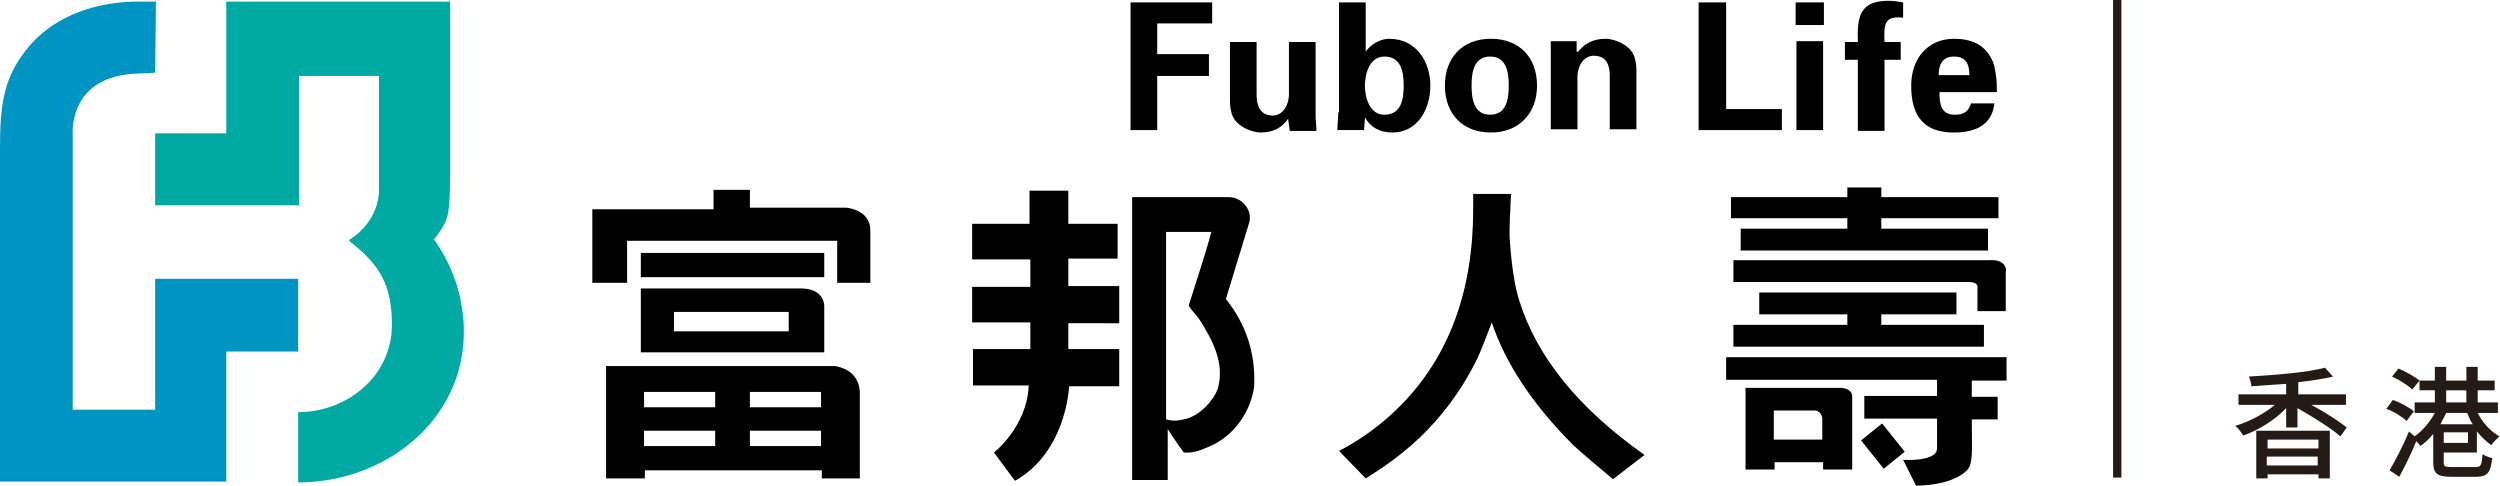 <svg clip-rule="evenodd" fill-rule="evenodd" viewBox="48.411 155 463.179 89.999" xmlns="http://www.w3.org/2000/svg"><g transform="matrix(1.54 0 0 1.54 29.97 140.324)"><path d="m266.694 9.528v57.458" fill="none" stroke="#241a16"/><path d="m294.306 60.958-.778 1.07c-1.07-.972-3.306-2.334-5.153-3.403v2.333h-1.361v-2.333c-1.361 1.458-3.306 2.625-5.153 3.306-.194-.292-.583-.875-.972-1.167 1.653-.486 3.5-1.458 4.764-2.528h-4.375v-1.264h5.736v-1.264c-1.458.098-2.82.195-4.181.292 0-.292-.194-.875-.291-1.167 3.208-.194 7-.486 9.139-1.069l.972 1.069c-1.167.292-2.625.486-4.181.681v1.458h5.736v1.264h-4.18c1.653.875 3.305 1.945 4.278 2.722zm-2.042.389v5.736h-1.361v-.486h-6.125v.486h-1.361v-5.736zm-7.486 1.07v1.069h6.125v-1.069zm6.028 3.111v-1.07h-6.125v1.07z" fill="#241a16"/><path d="m301.5 60.181c-.486-.487-1.556-1.167-2.431-1.459l.778-1.069c.875.291 1.945.875 2.528 1.361zm4.472 4.958c0 .486.097.583.972.583h2.82c.68 0 .778-.194.875-1.555.292.194.778.389 1.167.486-.195 1.75-.584 2.236-1.945 2.236h-3.014c-1.653 0-2.139-.389-2.139-1.75v-3.403c-.486.583-.972 1.07-1.555 1.458-.097-.194-.292-.388-.486-.583-.584 1.458-1.361 3.014-2.042 4.278l-1.167-.778c.681-1.167 1.653-3.014 2.334-4.667l.68.584c.972-.681 1.847-1.75 2.431-2.82h-2.431v-1.264h2.431v-1.458h-1.847v-1.167h1.847v-1.652h1.361v1.652h2.43v-1.652h1.362v1.652h2.041v1.167h-2.041v1.458h2.43v1.264h-2.43c.583 1.167 1.555 2.236 2.625 2.82-.292.291-.778.68-.973 1.069-.583-.389-1.166-.972-1.75-1.653v2.528h-3.986zm-3.791-8.75c-.487-.486-1.556-1.167-2.431-1.556l.778-.972c.875.389 1.944.972 2.528 1.458zm4.083 2.819c-.195.486-.486.875-.681 1.361h3.889c-.291-.388-.486-.875-.68-1.361zm2.625 2.334h-2.917v1.264h2.917zm-2.625-3.598h2.43v-1.458h-2.43z" fill="#241a16"/><path d="m53.972 38.403s0 .194.486.486c3.111 2.528 4.667 4.861 4.667 9.722 0 6.125-5.347 10.5-11.278 10.5v8.458c10.5 0 19.931-7.486 19.931-18.083 0-3.792-1.07-7.583-3.597-11.18.097-.098.68-.778 1.166-1.653.681-1.167.778-2.528.778-7.097v-19.834h-26.931v15.847h-8.555v8.653h17.305v-15.555h9.625v13.416s.389 3.792-3.597 6.32z" fill="#00a9a1" fill-rule="nonzero"/><path d="m30.736 9.722h-2.528c-4.569.097-9.333 1.556-12.541 5.153-3.306 3.792-3.695 7.194-3.695 12.736v39.861h27.222v-15.653h8.653v-8.75h-17.208v15.75h-9.917v-33.055s-.68-7.195 7.972-7.389l1.945-.097z" fill="#0094c2" fill-rule="nonzero"/><path d="m111.139 46.375v5.542h-22.07v-7.681h19.445c2.722.097 2.625 2.139 2.625 2.139zm-4.278 3.014v-2.333h-13.805v2.333z"/><path d="m84.889 67.083v-13.514h27.417c.583 0 1.361.389 1.361.389 1.069.486 1.652 1.459 1.75 2.625v10.5h-4.57v-.972h-21.291v.972zm25.861-8.555v-1.847h-8.556v1.847zm-12.736 0v-1.847h-8.556v1.847zm12.736 4.666v-1.847h-8.556v1.847zm-12.736 0v-1.847h-8.556v1.847z"/><path d="m89.069 39.958h22.069v2.917h-22.069z" fill-rule="nonzero"/><path d="m83.236 43.556v-8.848h14.583v-2.333h4.375v2.139h11.57s2.917.194 2.917 2.722v6.32h-3.987v-5.056h-25.277v5.056z" fill-rule="nonzero"/><path d="m162.861 56c-.389 2.917-2.236 5.736-5.055 7.097-1.167.486-2.042.972-3.403.875-.681-.875-1.945-2.819-1.945-2.819v6.125h-4.277v-34.028h11.666c1.459 0 2.82 1.458 2.431 3.014l-2.82 9.236c2.334 2.917 3.598 6.417 3.403 10.5zm-6.611-8.069c-.389-.584-.972-1.07-1.264-1.653.875-2.82 1.945-5.931 2.722-8.847h-5.444v22.555c1.069.292 1.653.097 2.528-.097 1.555-.486 3.111-2.042 3.694-3.597.875-3.111-.68-5.931-2.236-8.361z"/><g fill-rule="nonzero"><path d="m146.625 48.417v-4.473h-6.125v-3.305h5.931v-4.181h-5.931v-3.986h-4.667v3.986h-6.902v4.278h7v3.306h-7v4.277h7v3.209h-6.903v4.375h6.708c-.194 4.958-4.18 8.069-4.18 8.069l2.527 3.403c6.223-3.5 6.514-11.375 6.514-11.375h6.028v-4.472h-6.125v-3.111z"/><path d="m234.222 37.042h-12.833v2.625h29.75v-2.625h-12.833v-1.264h14.097v-2.528h-14.097v-1.167h-4.084v1.167h-14v2.528h14z"/><path d="m252.792 41.125c-.486-.389-1.556-.292-1.556-.292h-30.722v2.625h28.389s.486 0 .778.195c.291.194.194.68.194.68v2.625h3.403v-4.764c.097 0 .097-.68-.486-1.069z"/><path d="m220.514 48.611v2.625h30.139v-2.625h-12.347v-1.264h9.041v-2.625h-23.722v2.625h10.597v1.264z"/><path d="m219.639 55.222h25.375v1.945h-8.75v2.722h8.75v3.597c0 1.264-2.528 1.458-4.083 1.361l1.555 3.111c1.458 0 4.57-.291 6.125-1.847.778-.778.583-2.43.583-6.125h3.112v-2.722h-3.112v-1.945h4.181v-2.819h-33.736z"/></g><path d="m234.417 56.486c.486.292.389.972.389.972v8.556h-3.5v-.875h-5.834v.875h-3.5v-9.82h11.472s.584 0 .973.292zm-3.403 2.82c-.195-.292-.583-.389-.583-.389h-5.056v3.5h5.833v-2.528s0-.292-.194-.583z"/><path d="m238.403 60.472-2.528 2.042 2.722 3.403 2.528-2.042z" fill-rule="nonzero"/><path d="m191.444 48.319c-.486 1.264-1.166 3.112-1.75 4.375-4.083 8.264-9.819 12.153-13.416 14.389l-3.209-3.305c2.82-1.459 5.25-3.306 7.292-5.347 5.931-5.931 8.847-13.903 8.847-23.723v-1.847h4.57s-.097 1.07-.097 1.847c-.098 1.167-.098 3.111-.098 3.209.195 3.305.584 5.93 1.167 7.777 2.139 6.806 7.097 12.931 15.069 18.57l-3.791 2.917c-1.847-1.556-3.5-2.917-4.764-4.084-4.861-4.861-8.167-9.819-9.82-14.778z" fill-rule="nonzero"/><path d="m147.986 25.181v-15.362h9.82v2.528h-6.612v3.695h6.223v2.625h-6.223v6.514z" fill-rule="nonzero"/><path d="m166.944 23.819c-.68.973-1.652 1.653-3.305 1.653-1.07 0-3.111-.778-3.5-2.333-.195-.681-.195-1.361-.195-1.653v-6.903h3.209v6.417c0 1.167.389 2.431 1.944 2.431.972 0 1.847-.875 1.945-2.431v-6.417h3.208v8.75c0 .681.097 1.264.097 1.945h-3.208z" fill-rule="nonzero"/><path d="m173.069 23.042v-13.223h3.209v5.931c.583-.875 1.75-1.556 2.819-1.556 3.306 0 4.959 2.82 4.959 5.639 0 2.723-1.459 5.639-4.57 5.639-1.458 0-2.625-.583-3.305-1.847 0 .583-.098 1.069-.098 1.556h-3.208c0-.681.097-1.459.097-2.139zm5.445.291c2.042 0 2.333-1.847 2.333-3.5 0-1.652-.291-3.5-2.333-3.5-1.75 0-2.333 2.042-2.333 3.5 0 1.459.583 3.5 2.333 3.5z"/><path d="m191.347 25.472c-3.5 0-5.541-2.333-5.541-5.639 0-3.305 2.041-5.639 5.541-5.639s5.542 2.334 5.542 5.639c0 3.306-2.139 5.639-5.542 5.639zm-.097-2.139c1.944 0 2.236-1.847 2.236-3.5 0-1.652-.292-3.5-2.236-3.5s-2.236 1.848-2.236 3.5c0 1.653.292 3.5 2.236 3.5z"/><path d="m201.847 15.75c.681-.875 1.653-1.556 3.306-1.556 1.069 0 3.111.778 3.5 2.334.194.68.194 1.361.194 1.653v6.902h-3.208v-6.416c0-1.167-.292-2.431-1.945-2.431-.972 0-1.847.875-1.944 2.431v6.416h-3.208v-10.597h3.111v1.264z" fill-rule="nonzero"/><path d="m216.333 25.181v-15.362h3.306v12.834h6.708v2.528z" fill-rule="nonzero"/><path d="m231.306 14.486v10.695h-3.209v-10.695zm.097-4.667v2.723h-3.403v-2.723z" fill-rule="nonzero"/><path d="m240.931 11.667c-2.237-.292-2.334.777-2.237 2.916h1.945v2.139h-1.945v8.556h-3.208v-8.556h-1.555v-2.139h1.555c-.097-3.014.195-4.958 3.695-4.958.583 0 1.166.097 1.75.194z" fill-rule="nonzero"/><path d="m252.208 20.708v-.097zm0-.097h-6.902c0 1.458.194 2.722 1.847 2.722 1.069 0 1.653-.389 1.944-1.361h2.82c-.292 2.625-2.334 3.5-4.861 3.5-3.695 0-5.153-2.041-5.153-5.639 0-3.208 1.944-5.639 5.153-5.639 2.041 0 3.694.681 4.569 2.528.292.584.389 1.264.486 1.945.097.651.097 1.293.097 1.944zm-3.305-2.042c0-1.166-.292-2.236-1.847-2.236-1.459 0-1.848 1.07-1.848 2.236z"/></g></svg>